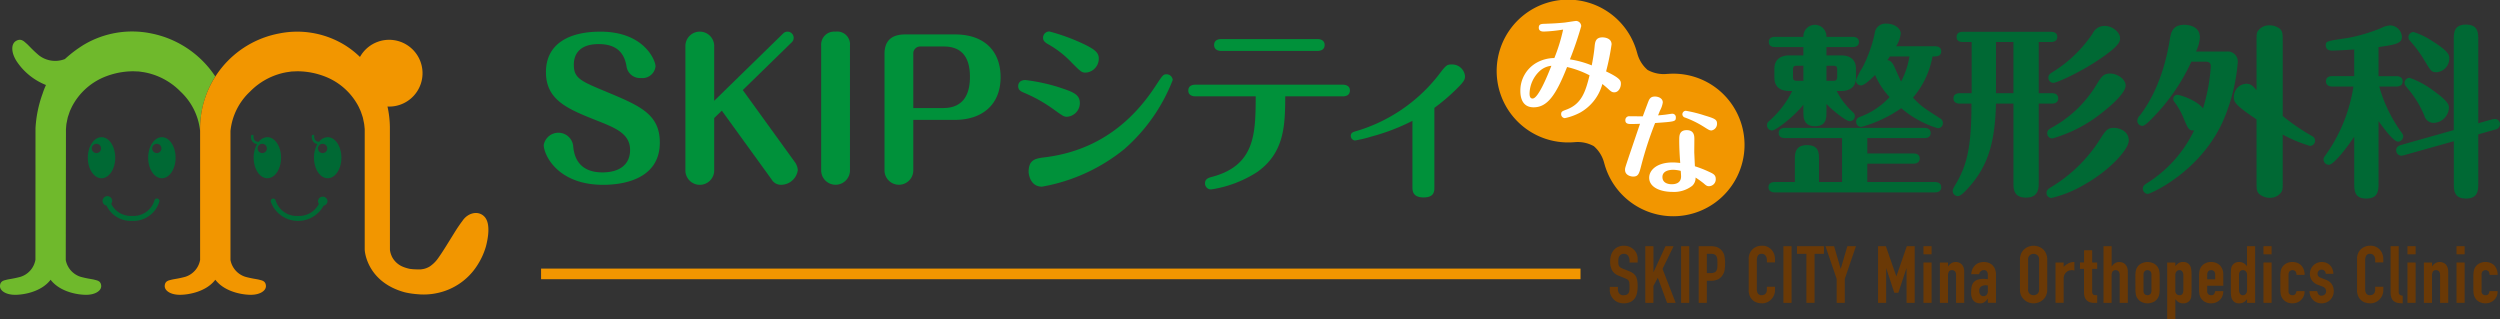 <svg xmlns="http://www.w3.org/2000/svg" width="470" height="60" viewBox="0 0 470 60">
  <rect x="0" y="0" width="470" height="60" fill="#333333" stroke="none"/>
  <g id="グループ_27665" data-name="グループ 27665" transform="translate(0 0)">
    <g id="グループ_27662" data-name="グループ 27662">
      <g id="グループ_27659" data-name="グループ 27659">
        <path id="パス_87122" data-name="パス 87122" d="M307.878,49.35H306.35v-.344a1.629,1.629,0,0,0-.247-.905.916.916,0,0,0-.832-.381.955.955,0,0,0-.509.12,1,1,0,0,0-.315.3,1.257,1.257,0,0,0-.165.441,2.858,2.858,0,0,0-.045.516,5.1,5.1,0,0,0,.022.523.991.991,0,0,0,.112.374.824.824,0,0,0,.262.284,2.46,2.46,0,0,0,.472.24l1.168.463a2.928,2.928,0,0,1,.824.457,1.979,1.979,0,0,1,.495.606,2.878,2.878,0,0,1,.225.815,8.106,8.106,0,0,1,.059,1.04,5.472,5.472,0,0,1-.135,1.249,2.634,2.634,0,0,1-.434.98,2.15,2.15,0,0,1-.824.658,2.9,2.9,0,0,1-1.244.24,2.729,2.729,0,0,1-1.034-.195,2.45,2.45,0,0,1-.824-.538,2.6,2.6,0,0,1-.547-.8,2.423,2.423,0,0,1-.2-.994v-.569h1.528v.479a1.247,1.247,0,0,0,.247.756.965.965,0,0,0,.832.336,1.349,1.349,0,0,0,.607-.112.814.814,0,0,0,.337-.322,1.178,1.178,0,0,0,.142-.5q.022-.292.022-.651a6.453,6.453,0,0,0-.03-.688,1.181,1.181,0,0,0-.12-.434.857.857,0,0,0-.277-.269,3.755,3.755,0,0,0-.457-.224l-1.094-.449a2.418,2.418,0,0,1-1.326-1.07,3.671,3.671,0,0,1-.337-1.667,3.861,3.861,0,0,1,.165-1.137,2.586,2.586,0,0,1,.494-.928,2.274,2.274,0,0,1,.8-.621,2.688,2.688,0,0,1,1.161-.231,2.538,2.538,0,0,1,1.041.209,2.694,2.694,0,0,1,.817.554,2.31,2.31,0,0,1,.688,1.646v.747Z" fill="#6a3906"/>
        <path id="パス_87123" data-name="パス 87123" d="M309.317,56.934V46.285h1.529v4.861h.03l2.233-4.861h1.528l-2.083,4.263,2.472,6.387h-1.618l-1.738-4.727-.823,1.541v3.186h-1.529Z" fill="#6a3906"/>
        <path id="パス_87124" data-name="パス 87124" d="M316.045,56.934V46.285h1.529v10.65Z" fill="#6a3906"/>
        <path id="パス_87125" data-name="パス 87125" d="M319.356,56.934V46.285h2.293a3.43,3.43,0,0,1,1.108.164,2.138,2.138,0,0,1,.869.583,2.291,2.291,0,0,1,.539.98,6.111,6.111,0,0,1,.15,1.518,7.5,7.5,0,0,1-.083,1.212,2.532,2.532,0,0,1-.351.927,2.235,2.235,0,0,1-.84.816,2.836,2.836,0,0,1-1.379.292h-.778v4.158h-1.529Zm1.529-9.214v3.62h.733a1.571,1.571,0,0,0,.72-.135.847.847,0,0,0,.374-.373,1.378,1.378,0,0,0,.143-.554c.014-.219.022-.464.022-.733,0-.249-.005-.486-.015-.711a1.54,1.54,0,0,0-.135-.59.849.849,0,0,0-.36-.389,1.433,1.433,0,0,0-.689-.135Z" fill="#6a3906"/>
        <path id="パス_87126" data-name="パス 87126" d="M333.7,53.9v.658a2.37,2.37,0,0,1-.187.935,2.6,2.6,0,0,1-.517.786,2.483,2.483,0,0,1-.772.545,2.26,2.26,0,0,1-.951.2,3.442,3.442,0,0,1-.885-.119,2.1,2.1,0,0,1-.809-.419,2.31,2.31,0,0,1-.591-.771,2.715,2.715,0,0,1-.233-1.2V48.648a2.6,2.6,0,0,1,.18-.973,2.314,2.314,0,0,1,.51-.778,2.383,2.383,0,0,1,.786-.516,2.649,2.649,0,0,1,1.011-.187,2.322,2.322,0,0,1,1.754.7,2.515,2.515,0,0,1,.517.816,2.754,2.754,0,0,1,.187,1.025v.6h-1.528v-.509a1.234,1.234,0,0,0-.254-.778.828.828,0,0,0-.689-.329.776.776,0,0,0-.757.352,1.873,1.873,0,0,0-.188.89v5.445a1.411,1.411,0,0,0,.2.778.8.8,0,0,0,.726.314,1.082,1.082,0,0,0,.322-.053.959.959,0,0,0,.323-.171.924.924,0,0,0,.225-.329,1.327,1.327,0,0,0,.09-.524V53.9h1.528Z" fill="#6a3906"/>
        <path id="パス_87127" data-name="パス 87127" d="M335.284,56.934V46.285h1.529v10.65Z" fill="#6a3906"/>
        <path id="パス_87128" data-name="パス 87128" d="M339.6,56.934V47.72h-1.768V46.285H342.9V47.72h-1.768v9.214H339.6Z" fill="#6a3906"/>
        <path id="パス_87129" data-name="パス 87129" d="M345.293,56.934v-4.5l-2.1-6.147h1.618l1.229,4.233h.031l1.229-4.233h1.618l-2.1,6.147v4.5h-1.528Z" fill="#6a3906"/>
        <path id="パス_87130" data-name="パス 87130" d="M353.069,56.934V46.285h1.469l1.963,5.639h.03l1.948-5.639h1.483v10.65h-1.528V50.458h-.03l-1.514,4.577h-.764l-1.5-4.577h-.03v6.476h-1.529Z" fill="#6a3906"/>
        <path id="パス_87131" data-name="パス 87131" d="M361.61,47.81V46.285h1.528V47.81Zm0,9.124V49.35h1.528v7.584Z" fill="#6a3906"/>
        <path id="パス_87132" data-name="パス 87132" d="M364.7,56.934V49.35h1.528v.733h.031a2.15,2.15,0,0,1,.577-.59,1.484,1.484,0,0,1,.861-.232,1.745,1.745,0,0,1,.57.1,1.3,1.3,0,0,1,.509.321,1.617,1.617,0,0,1,.36.576,2.387,2.387,0,0,1,.136.86v5.819h-1.529v-5.25a1.017,1.017,0,0,0-.2-.659.674.674,0,0,0-.554-.239.644.644,0,0,0-.6.269,1.5,1.5,0,0,0-.165.777v5.1H364.7Z" fill="#6a3906"/>
        <path id="パス_87133" data-name="パス 87133" d="M373.717,56.934v-.778h-.03a2.839,2.839,0,0,1-.607.643,1.439,1.439,0,0,1-.862.224,1.906,1.906,0,0,1-.546-.083,1.412,1.412,0,0,1-.532-.306,1.456,1.456,0,0,1-.412-.607,2.8,2.8,0,0,1-.157-1.024,5.436,5.436,0,0,1,.1-1.13,1.811,1.811,0,0,1,.39-.816,1.631,1.631,0,0,1,.734-.471,3.775,3.775,0,0,1,1.184-.157h.164a.82.82,0,0,1,.164.015.917.917,0,0,0,.18.015,1.971,1.971,0,0,1,.225.014v-.792a1.158,1.158,0,0,0-.164-.643.661.661,0,0,0-.6-.254.863.863,0,0,0-.546.194.923.923,0,0,0-.323.569H370.6a2.436,2.436,0,0,1,.689-1.646,2.163,2.163,0,0,1,.719-.471,2.478,2.478,0,0,1,.944-.172,2.658,2.658,0,0,1,.9.15,2.065,2.065,0,0,1,.733.449,2.2,2.2,0,0,1,.48.748,2.8,2.8,0,0,1,.18,1.046v5.28h-1.529Zm0-3.261a2.544,2.544,0,0,0-.419-.045,1.51,1.51,0,0,0-.847.231.937.937,0,0,0-.352.845,1.111,1.111,0,0,0,.209.7.7.7,0,0,0,.585.269.754.754,0,0,0,.607-.255,1.076,1.076,0,0,0,.217-.718V53.674Z" fill="#6a3906"/>
        <path id="パス_87134" data-name="パス 87134" d="M379.755,48.8a2.707,2.707,0,0,1,.225-1.136,2.4,2.4,0,0,1,.6-.823,2.53,2.53,0,0,1,.817-.479,2.72,2.72,0,0,1,2.674.479,2.486,2.486,0,0,1,.584.823,2.707,2.707,0,0,1,.225,1.136v5.624a2.687,2.687,0,0,1-.225,1.152,2.37,2.37,0,0,1-.584.793,2.577,2.577,0,0,1-.831.493,2.667,2.667,0,0,1-1.843,0,2.412,2.412,0,0,1-.817-.493,2.289,2.289,0,0,1-.6-.793,2.687,2.687,0,0,1-.225-1.152Zm1.528,5.624a1.016,1.016,0,0,0,.307.816,1.139,1.139,0,0,0,1.453,0,1.012,1.012,0,0,0,.307-.816V48.8a1.011,1.011,0,0,0-.307-.815,1.139,1.139,0,0,0-1.453,0,1.015,1.015,0,0,0-.307.815Z" fill="#6a3906"/>
        <path id="パス_87135" data-name="パス 87135" d="M386.437,56.934V49.35h1.528v.808a4.729,4.729,0,0,1,.914-.658,2.344,2.344,0,0,1,1.109-.24v1.616a1.236,1.236,0,0,0-.465-.09,1.852,1.852,0,0,0-.517.082,1.343,1.343,0,0,0-.5.277,1.437,1.437,0,0,0-.39.508,1.8,1.8,0,0,0-.15.778v4.5h-1.528Z" fill="#6a3906"/>
        <path id="パス_87136" data-name="パス 87136" d="M391.8,49.35v-2.3h1.528v2.3h.945v1.2h-.945v4.2a1.3,1.3,0,0,0,.053.419.411.411,0,0,0,.173.224.649.649,0,0,0,.292.09c.114.01.256.015.427.015v1.436h-.629a2.079,2.079,0,0,1-.877-.164,1.588,1.588,0,0,1-.562-.419,1.652,1.652,0,0,1-.307-.576,2.154,2.154,0,0,1-.1-.621V50.547h-.764v-1.2h.764Z" fill="#6a3906"/>
        <path id="パス_87137" data-name="パス 87137" d="M395.458,56.934V46.285h1.528v3.8h.031a2.15,2.15,0,0,1,.577-.59,1.484,1.484,0,0,1,.861-.232,1.745,1.745,0,0,1,.57.1,1.3,1.3,0,0,1,.509.321,1.617,1.617,0,0,1,.36.576,2.387,2.387,0,0,1,.136.86v5.819H398.5v-5.25a1.017,1.017,0,0,0-.2-.659.674.674,0,0,0-.554-.239.644.644,0,0,0-.6.269,1.5,1.5,0,0,0-.165.777v5.1h-1.528Z" fill="#6a3906"/>
        <path id="パス_87138" data-name="パス 87138" d="M401.452,51.893a5.622,5.622,0,0,1,.06-.852,2.024,2.024,0,0,1,1-1.48,2.639,2.639,0,0,1,2.443,0,2.024,2.024,0,0,1,1,1.48,5.626,5.626,0,0,1,.06.852v2.5a5.622,5.622,0,0,1-.06.852,2.046,2.046,0,0,1-.225.688,2.069,2.069,0,0,1-.771.793,2.647,2.647,0,0,1-2.443,0,2.068,2.068,0,0,1-.771-.793,2.045,2.045,0,0,1-.225-.688,5.626,5.626,0,0,1-.06-.852Zm1.528,2.738a.919.919,0,0,0,.2.651.8.8,0,0,0,1.093,0,.923.923,0,0,0,.2-.651V51.654a.925.925,0,0,0-.2-.651.8.8,0,0,0-1.093,0,.92.92,0,0,0-.2.651Z" fill="#6a3906"/>
        <path id="パス_87139" data-name="パス 87139" d="M407.431,60V49.35h1.528v.688a3.775,3.775,0,0,1,.585-.554,1.435,1.435,0,0,1,.868-.224,1.391,1.391,0,0,1,1.334.718,2.031,2.031,0,0,1,.2.629,6.623,6.623,0,0,1,.06,1V54.5a11.487,11.487,0,0,1-.045,1.211,1.455,1.455,0,0,1-.689,1.122,1.606,1.606,0,0,1-.869.195,1.582,1.582,0,0,1-.8-.2,1.838,1.838,0,0,1-.607-.576h-.031V60h-1.528Zm3.042-8.181a1.388,1.388,0,0,0-.18-.748.625.625,0,0,0-.569-.283.676.676,0,0,0-.555.261,1.058,1.058,0,0,0-.21.681v2.947a.826.826,0,0,0,.218.59.717.717,0,0,0,.547.232.627.627,0,0,0,.591-.269,1.222,1.222,0,0,0,.157-.629V51.819Z" fill="#6a3906"/>
        <path id="パス_87140" data-name="パス 87140" d="M417.98,53.718h-3.027V54.75a.728.728,0,0,0,.2.554.756.756,0,0,0,.546.195.6.6,0,0,0,.577-.255,1.348,1.348,0,0,0,.172-.509h1.529a2.183,2.183,0,0,1-.615,1.616,2.141,2.141,0,0,1-.719.493,2.385,2.385,0,0,1-.944.179,2.355,2.355,0,0,1-1.222-.3,2.068,2.068,0,0,1-.771-.793,2.045,2.045,0,0,1-.225-.688,5.626,5.626,0,0,1-.06-.852v-2.5a5.622,5.622,0,0,1,.06-.852,2.024,2.024,0,0,1,1-1.48,2.345,2.345,0,0,1,1.222-.3,2.444,2.444,0,0,1,.952.179,2.155,2.155,0,0,1,.726.493,2.449,2.449,0,0,1,.6,1.69v2.094Zm-3.027-1.2h1.5v-.868a.925.925,0,0,0-.2-.651.8.8,0,0,0-1.093,0,.92.92,0,0,0-.2.651Z" fill="#6a3906"/>
        <path id="パス_87141" data-name="パス 87141" d="M422.445,56.934v-.688c-.1.11-.2.212-.285.307a1.541,1.541,0,0,1-.3.247,1.406,1.406,0,0,1-.375.164,1.817,1.817,0,0,1-.494.06,1.371,1.371,0,0,1-1.333-.718,2.024,2.024,0,0,1-.2-.628,6.638,6.638,0,0,1-.06-1V51.788a11.786,11.786,0,0,1,.045-1.211,1.446,1.446,0,0,1,.7-1.122,1.521,1.521,0,0,1,.854-.195,1.585,1.585,0,0,1,.8.2,1.868,1.868,0,0,1,.607.576h.03V46.285h1.529v10.65h-1.529Zm-1.514-2.468a1.376,1.376,0,0,0,.181.748.623.623,0,0,0,.569.284.677.677,0,0,0,.555-.262,1.055,1.055,0,0,0,.209-.681V51.609a.83.83,0,0,0-.218-.59.714.714,0,0,0-.546-.231.625.625,0,0,0-.591.269,1.218,1.218,0,0,0-.158.628v2.781Z" fill="#6a3906"/>
        <path id="パス_87142" data-name="パス 87142" d="M425.532,47.81V46.285h1.528V47.81Zm0,9.124V49.35h1.528v7.584Z" fill="#6a3906"/>
        <path id="パス_87143" data-name="パス 87143" d="M430.237,54.75a.732.732,0,0,0,.2.554.756.756,0,0,0,.546.195.6.6,0,0,0,.577-.255,1.368,1.368,0,0,0,.173-.509h1.528a2.183,2.183,0,0,1-.615,1.616,2.141,2.141,0,0,1-.719.493,2.385,2.385,0,0,1-.944.179,2.355,2.355,0,0,1-1.222-.3,2.068,2.068,0,0,1-.771-.793,2.045,2.045,0,0,1-.225-.688,5.626,5.626,0,0,1-.06-.852v-2.5a5.622,5.622,0,0,1,.06-.852,2.024,2.024,0,0,1,1-1.48,2.345,2.345,0,0,1,1.222-.3,2.444,2.444,0,0,1,.952.179,2.155,2.155,0,0,1,.726.493,2.536,2.536,0,0,1,.6,1.751h-1.528a.97.97,0,0,0-.2-.681.8.8,0,0,0-1.093,0,.925.925,0,0,0-.2.651v3.1Z" fill="#6a3906"/>
        <path id="パス_87144" data-name="パス 87144" d="M437.235,51.474a.757.757,0,0,0-.247-.583.806.806,0,0,0-.532-.194.684.684,0,0,0-.555.231.8.8,0,0,0-.194.531.886.886,0,0,0,.1.411.982.982,0,0,0,.54.367l.9.359a2.177,2.177,0,0,1,1.176.9,2.467,2.467,0,0,1,.323,1.241,2.286,2.286,0,0,1-.173.89,2.356,2.356,0,0,1-.472.726,2.151,2.151,0,0,1-.719.493,2.306,2.306,0,0,1-.914.179,2.208,2.208,0,0,1-1.559-.583,2.145,2.145,0,0,1-.51-.711,2.546,2.546,0,0,1-.209-1h1.438a1.469,1.469,0,0,0,.218.584.663.663,0,0,0,.607.269.9.9,0,0,0,.592-.217.743.743,0,0,0,.261-.606.878.878,0,0,0-.164-.538,1.3,1.3,0,0,0-.6-.389l-.734-.269a2.5,2.5,0,0,1-1.131-.8,2.046,2.046,0,0,1-.413-1.294,2.2,2.2,0,0,1,.18-.889,2.162,2.162,0,0,1,.5-.711,2.012,2.012,0,0,1,.7-.457,2.4,2.4,0,0,1,.869-.157,2.219,2.219,0,0,1,.861.165,1.973,1.973,0,0,1,.682.463,2.22,2.22,0,0,1,.449.711,2.321,2.321,0,0,1,.164.875h-1.438Z" fill="#6a3906"/>
        <path id="パス_87145" data-name="パス 87145" d="M448.066,53.9v.658a2.37,2.37,0,0,1-.187.935,2.6,2.6,0,0,1-.517.786,2.483,2.483,0,0,1-.772.545,2.26,2.26,0,0,1-.951.2,3.442,3.442,0,0,1-.885-.119,2.1,2.1,0,0,1-.809-.419,2.31,2.31,0,0,1-.591-.771,2.715,2.715,0,0,1-.233-1.2V48.648a2.6,2.6,0,0,1,.18-.973,2.314,2.314,0,0,1,.51-.778,2.383,2.383,0,0,1,.786-.516,2.649,2.649,0,0,1,1.011-.187,2.322,2.322,0,0,1,1.754.7,2.515,2.515,0,0,1,.517.816,2.754,2.754,0,0,1,.187,1.025v.6h-1.528v-.509a1.234,1.234,0,0,0-.254-.778.828.828,0,0,0-.689-.329.776.776,0,0,0-.757.352,1.873,1.873,0,0,0-.188.89v5.445a1.411,1.411,0,0,0,.2.778.8.8,0,0,0,.726.314,1.082,1.082,0,0,0,.322-.053.959.959,0,0,0,.323-.171.924.924,0,0,0,.225-.329,1.327,1.327,0,0,0,.09-.524V53.9h1.528Z" fill="#6a3906"/>
        <path id="パス_87146" data-name="パス 87146" d="M449.431,46.285h1.528v8.51a.838.838,0,0,0,.158.591,1,1,0,0,0,.591.2v1.436a4.9,4.9,0,0,1-.944-.083,1.628,1.628,0,0,1-.719-.321,1.387,1.387,0,0,1-.458-.636,3.081,3.081,0,0,1-.157-1.084V46.285Z" fill="#6a3906"/>
        <path id="パス_87147" data-name="パス 87147" d="M452.607,47.81V46.285h1.528V47.81Zm0,9.124V49.35h1.528v7.584Z" fill="#6a3906"/>
        <path id="パス_87148" data-name="パス 87148" d="M455.693,56.934V49.35h1.528v.733h.031a2.15,2.15,0,0,1,.577-.59,1.484,1.484,0,0,1,.861-.232,1.745,1.745,0,0,1,.57.1,1.3,1.3,0,0,1,.509.321,1.617,1.617,0,0,1,.36.576,2.387,2.387,0,0,1,.136.86v5.819h-1.529v-5.25a1.017,1.017,0,0,0-.2-.659.674.674,0,0,0-.554-.239.644.644,0,0,0-.6.269,1.5,1.5,0,0,0-.165.777v5.1h-1.528Z" fill="#6a3906"/>
        <path id="パス_87149" data-name="パス 87149" d="M461.822,47.81V46.285h1.528V47.81Zm0,9.124V49.35h1.528v7.584Z" fill="#6a3906"/>
        <path id="パス_87150" data-name="パス 87150" d="M466.526,54.75a.732.732,0,0,0,.2.554.756.756,0,0,0,.546.195.6.6,0,0,0,.577-.255,1.368,1.368,0,0,0,.173-.509h1.528a2.183,2.183,0,0,1-.615,1.616,2.141,2.141,0,0,1-.719.493,2.385,2.385,0,0,1-.944.179,2.355,2.355,0,0,1-1.222-.3,2.068,2.068,0,0,1-.771-.793,2.045,2.045,0,0,1-.225-.688,5.626,5.626,0,0,1-.06-.852v-2.5a5.622,5.622,0,0,1,.06-.852,2.024,2.024,0,0,1,1-1.48,2.345,2.345,0,0,1,1.222-.3,2.444,2.444,0,0,1,.952.179,2.155,2.155,0,0,1,.726.493,2.536,2.536,0,0,1,.6,1.751h-1.528a.97.97,0,0,0-.2-.681.8.8,0,0,0-1.093,0,.925.925,0,0,0-.2.651v3.1Z" fill="#6a3906"/>
      </g>
      <rect id="長方形_11102" data-name="長方形 11102" width="195.413" height="1.997" transform="translate(101.723 50.495)" fill="#f29600"/>
      <g id="グループ_27660" data-name="グループ 27660">
        <path id="パス_87151" data-name="パス 87151" d="M123.243,12.469a2.474,2.474,0,0,1-2.724,2.2,2.563,2.563,0,0,1-2.724-2.127c-.523-3.416-2.794-4.252-5.272-4.252-3.352,0-4.644,1.708-4.644,3.868,0,2.545,1.222,3.068,6.18,5.124,6.25,2.614,9.987,4.182,9.987,9.516,0,7.634-8.45,7.948-10.65,7.948-8.625,0-11.174-5.682-11.174-7.494a2.8,2.8,0,0,1,5.552.383c.384,3.8,2.968,4.775,5.482,4.775,3.248,0,5.2-1.5,5.2-4.217,0-3.068-2.758-4.149-6.285-5.542-5.412-2.162-9.533-3.8-9.533-9.1,0-5.194,4.156-7.6,10.231-7.6,8.276,0,10.371,5.437,10.371,6.518Z" fill="#00913a"/>
        <path id="パス_87152" data-name="パス 87152" d="M149.427,30.455a2.953,2.953,0,0,1,.559,1.533,3.193,3.193,0,0,1-3.178,2.754,2.024,2.024,0,0,1-1.746-1.011L135.7,20.8l-1.431,1.394v9.935a2.708,2.708,0,0,1-5.413,0V8.565a2.708,2.708,0,0,1,5.413,0V18.952L147.227,6.3a1.13,1.13,0,0,1,.8-.349,1.16,1.16,0,0,1,.8,2.022l-9.184,8.958,9.777,13.525Z" fill="#00913a"/>
        <path id="パス_87153" data-name="パス 87153" d="M159.792,32.129a2.708,2.708,0,0,1-5.412,0V8.565a2.45,2.45,0,0,1,2.689-2.614,2.4,2.4,0,0,1,2.724,2.614V32.129Z" fill="#00913a"/>
        <path id="パス_87154" data-name="パス 87154" d="M171.7,32.129a2.708,2.708,0,0,1-5.412,0v-22c0-2.405,1.257-3.659,3.911-3.659h9.323c5.622,0,8.59,3.207,8.59,8.052,0,4.95-3.213,8.017-8.66,8.017H171.7v9.586Zm0-11.817h5.622c4.016,0,5.028-2.893,5.028-5.855,0-3.939-1.746-5.717-4.924-5.717h-4.47A1.292,1.292,0,0,0,171.7,9.959V20.312Z" fill="#00913a"/>
        <path id="パス_87155" data-name="パス 87155" d="M198.125,20.591a28.175,28.175,0,0,0-5.238-3c-.943-.383-1.467-.593-1.467-1.429,0-.279.139-1.115,1.362-1.115a35.358,35.358,0,0,1,5.971,1.255c2.863.941,4.26,1.359,4.26,3.1A2.586,2.586,0,0,1,200.6,21.95c-.593,0-.768-.14-2.479-1.359Zm-1.781,8.993c8.136-.976,15.469-5.019,20.986-13.559,1.222-1.847,1.362-2.057,1.955-2.057a1.159,1.159,0,0,1,1.187,1.081,33.268,33.268,0,0,1-9.079,12.967,33.859,33.859,0,0,1-15.5,7.076c-2.3,0-2.514-2.545-2.514-2.754,0-2.336,1.292-2.545,2.968-2.754Zm5.2-17.742a18.678,18.678,0,0,0-4.539-3.555c-.873-.488-.908-.906-.908-1.186a1.175,1.175,0,0,1,1.187-1.185,37.8,37.8,0,0,1,5.866,2.091c3.038,1.359,3.422,2.057,3.422,3.032a2.631,2.631,0,0,1-2.444,2.614c-.768,0-.943-.174-2.584-1.812Z" fill="#00913a"/>
        <path id="パス_87156" data-name="パス 87156" d="M224.762,18.115c-.7,0-1.362-.278-1.362-1.08,0-1.046.977-1.115,1.362-1.115h27.656c.7,0,1.362.278,1.362,1.08,0,1.046-.977,1.115-1.362,1.115h-10.79c-.035,5.333-.1,10.562-5.273,14.222a22.072,22.072,0,0,1-8.66,3.276,1.13,1.13,0,0,1-1.152-1.115c0-.905.663-1.08,1.467-1.289,8-2.2,8.031-8.191,8.066-15.094H224.762ZM247.668,7.344c.768,0,1.363.349,1.363,1.115,0,.8-.594,1.115-1.363,1.115H229.615c-1.362,0-1.362-.976-1.362-1.115,0-.173,0-1.115,1.362-1.115Z" fill="#00913a"/>
        <path id="パス_87157" data-name="パス 87157" d="M269.661,35.2c0,.732,0,1.918-2.024,1.918-2.1,0-2.1-1.325-2.1-1.953V22.717a38.747,38.747,0,0,1-7.612,2.928,25.841,25.841,0,0,1-3.178.767.876.876,0,0,1-.8-.872c0-.592.489-.732.839-.836a30.673,30.673,0,0,0,15.608-10.527c1.432-1.882,1.572-2.057,2.549-2.057a2.423,2.423,0,0,1,2.479,2.2c0,.732-.279,1.15-2.06,2.858a36.072,36.072,0,0,1-3.7,3.1V35.2Z" fill="#00913a"/>
      </g>
      <g id="グループ_27661" data-name="グループ 27661">
        <path id="パス_87158" data-name="パス 87158" d="M339.04,19.684c-1.92,2.405-5.238,4.845-5.866,4.845a.974.974,0,0,1-.977-.976.925.925,0,0,1,.244-.663,18.214,18.214,0,0,0,4.5-5.786h-.559c-1.571,0-2.794-.663-2.794-2.51V12.922c0-2.2,1.816-2.509,2.794-2.509h2.654V8.843h-5.308c-.419,0-1.187-.069-1.187-.976,0-.836.733-.941,1.187-.941h5.308a2.167,2.167,0,1,1,4.33,0h4.924c.384,0,1.187.105,1.187.976,0,.837-.768.941-1.187.941H343.37v1.569h2.758c1.571,0,2.794.7,2.794,2.509v1.673c0,2.231-1.816,2.51-2.794,2.51h-.838a13.7,13.7,0,0,0,3.038,3.973.983.983,0,0,1,.384.767.968.968,0,0,1-.977.942c-.7,0-3.352-2.162-4.365-3.242v1.533c0,1.115,0,2.65-2.165,2.65s-2.165-1.709-2.165-2.65V19.684ZM363.763,34.22c.419,0,1.187.14,1.187.976,0,.872-.8.977-1.187.977h-30.1c-.419,0-1.187-.14-1.187-.977,0-.871.8-.976,1.187-.976h3.771V30c0-1.045,0-2.718,2.27-2.718s2.27,1.5,2.27,2.718V34.22h4.33V25.959h-10.72c-.419,0-1.187-.105-1.187-.941,0-.872.8-.977,1.187-.977h26.189c.419,0,1.187.105,1.187.977s-.8.941-1.187.941h-10.72v2.893h8.66c.419,0,1.187.105,1.187.941,0,.872-.8.976-1.187.976h-8.66V34.22h12.711ZM339.04,15.188V12.364h-1.117c-.629,0-.838.036-.838.837v1.115c0,.767.14.872.838.872Zm4.33-2.824v2.824h1.187c.594,0,.839-.07.839-.872V13.2c0-.732-.175-.837-.839-.837ZM363.763,8.7c.419,0,1.187.1,1.187.941,0,.976-.873.976-1.641.976a16.371,16.371,0,0,1-3.667,7.739c1.5,1.6,1.956,1.882,5.168,3.939a.977.977,0,0,1,.454.836.946.946,0,0,1-.943.977,18.72,18.72,0,0,1-6.879-3.765,24.689,24.689,0,0,1-7.508,3.521.953.953,0,0,1-.977-.976.906.906,0,0,1,.593-.872,14.159,14.159,0,0,0,5.692-3.764,14.612,14.612,0,0,1-2.724-4.148c-.629.627-1.99,1.951-2.619,1.951a.946.946,0,0,1-.978-.941,13.784,13.784,0,0,1,1.257-2.475,25.736,25.736,0,0,0,2.27-6.379,2.021,2.021,0,0,1,2.2-1.813c1.5,0,2.689.872,2.689,1.847a5.339,5.339,0,0,1-.873,2.405h7.3Zm-8.486,1.917a7.941,7.941,0,0,1-.454.7c.349.035.663.1,1.117.836.244.419,1.187,2.685,1.466,3.172a15.344,15.344,0,0,0,1.571-4.705h-3.7Z" fill="#006934"/>
        <path id="パス_87159" data-name="パス 87159" d="M375.244,19.476c-.175,7.738-1.746,11.781-4.749,15.337-.593.663-1.746,2.057-2.409,2.057a.991.991,0,0,1-.977-.941c0-.314.07-.453.454-1.115,2.165-3.625,3.073-6.832,3.073-15.337h-2.2c-.419,0-1.187-.14-1.187-.977,0-.871.8-.976,1.187-.976h2.235V7.9h-1.641c-.454,0-1.187-.1-1.187-.941,0-.905.768-.976,1.187-.976H385.58c.419,0,1.187.105,1.187.941,0,.872-.8.976-1.187.976h-2.3v9.621h2.479c.419,0,1.187.14,1.187.976,0,.872-.8.977-1.187.977h-2.479V34.289c0,1.046,0,2.859-2.374,2.859s-2.375-1.638-2.375-2.859V19.475h-3.282Zm3.282-1.953V7.9h-3.282v9.621h3.282ZM391.97,34.638a22.51,22.51,0,0,1-6.286,2.58.936.936,0,0,1-.943-.941c0-.523.315-.767.838-1.081a27.94,27.94,0,0,0,9.149-8.889c1.153-1.812,1.467-2.266,2.689-2.266,1.048,0,2.794.628,2.794,2.371,0,1.673-3.6,5.612-8.241,8.226Zm3.178-13.42a26.831,26.831,0,0,1-9.289,4.81.953.953,0,0,1-.977-.976c0-.593.419-.8.768-1.011a22.281,22.281,0,0,0,8.381-7.947c1.013-1.638,1.362-2.267,2.689-2.267,1.362,0,2.9,1.081,2.9,2.231,0,1.464-2.863,3.9-4.47,5.159Zm-.35-10.144c-3.771,2.58-8.171,4.5-8.73,4.5a.954.954,0,0,1-.977-.977c0-.522.349-.767.733-1.01a24.582,24.582,0,0,0,7.612-7.32,2.449,2.449,0,0,1,2.235-1.395c1.571,0,2.9,1.29,2.9,2.266,0,.628,0,1.36-3.772,3.939Z" fill="#006934"/>
        <path id="パス_87160" data-name="パス 87160" d="M411.972,11.6a37.1,37.1,0,0,1-6.46,9.69c-.663.7-2.165,2.371-2.724,2.371a.967.967,0,0,1-.977-.941,1.429,1.429,0,0,1,.453-.976c3.632-4.705,5.064-10.631,5.622-14.117.244-1.464.489-2.963,2.758-2.963.279,0,2.933,0,2.933,2.371a7.079,7.079,0,0,1-.733,2.649h5.9A1.872,1.872,0,0,1,420.7,11.7a34.51,34.51,0,0,1-2.863,11.258c-4.33,9.446-13.549,13.49-14.038,13.49a.968.968,0,0,1-.943-.976c0-.558.419-.8.733-1.011a23.814,23.814,0,0,0,8.9-9.934c-.977.035-1.117-.244-2.06-2.51a12.465,12.465,0,0,0-1.676-2.893.789.789,0,0,1-.175-.523.745.745,0,0,1,.733-.767c.7,0,3.806,1.115,4.854,2.545a34.406,34.406,0,0,0,1.467-7.844c0-.453-.1-.941-.943-.941h-2.724Zm17.18,22.483c0,1.464,0,1.673-.349,2.162a2.6,2.6,0,0,1-2.095.941,3.051,3.051,0,0,1-1.816-.592c-.663-.488-.663-1.011-.663-2.51V22.438c-4.086-2.719-4.26-3.277-4.26-4.183a2.444,2.444,0,0,1,2.34-2.509c.873,0,1.292.453,1.92,1.219v-9.1c0-1.464,0-1.708.349-2.161a2.6,2.6,0,0,1,2.095-.941,3.071,3.071,0,0,1,1.816.558c.663.487.663,1.045.663,2.544V21.81a38.573,38.573,0,0,0,5.448,3.73,1,1,0,0,1,.628.906.953.953,0,0,1-.977.976,26.437,26.437,0,0,1-5.1-2.126V34.08Z" fill="#006934"/>
        <path id="パス_87161" data-name="パス 87161" d="M447.163,34.325c0,1.394,0,3-2.3,3-2.27,0-2.27-1.534-2.27-3V25.68c-1.5,2.3-3.911,5.3-4.75,5.3A1.006,1.006,0,0,1,436.827,30c0-.313.1-.453.384-.836a30.264,30.264,0,0,0,5.238-12.9h-3.981c-.384,0-1.187-.1-1.187-.976,0-.906.839-.976,1.187-.976h4.121V9.3c-2.1.14-3.457.209-4.191.209-1.152,0-1.152-.836-1.152-.941,0-.837.1-.837,4.12-1.429a31.782,31.782,0,0,0,6.251-1.847,4.435,4.435,0,0,1,1.816-.522,2.315,2.315,0,0,1,2.13,2.161c0,1.22-1.187,1.464-4.4,1.917v5.473h3.352c.384,0,1.187.1,1.187.976s-.8.976-1.187.976H447.3a27.215,27.215,0,0,0,4.12,8.54c.315.419.384.558.384.837a1,1,0,0,1-.977.976c-.838,0-2.759-2.58-3.666-3.869V34.325Zm4.819-5.159a1.784,1.784,0,0,1-.593.1,1,1,0,0,1-.908-1.01c0-.732.7-.941.943-1.01l9.882-2.79V7.554c0-1.325,0-2.928,2.27-2.928,2.34,0,2.34,1.568,2.34,2.928V23.17l2.619-.732a2.388,2.388,0,0,1,.559-.07.963.963,0,0,1,.908.976,1.072,1.072,0,0,1-.908,1.011l-3.178.906v9.1c0,1.359,0,2.963-2.3,2.963s-2.3-1.569-2.3-2.963V26.551l-9.323,2.614Zm1.012-14.535a16.4,16.4,0,0,1,4.47,2.405c2.863,2.057,2.933,2.684,2.933,3.276A2.972,2.972,0,0,1,457.6,23.1a1.808,1.808,0,0,1-1.816-1.324,18.429,18.429,0,0,0-2.863-4.81c-.663-.8-.873-1.045-.873-1.359A.968.968,0,0,1,452.994,14.63Zm.769-8.61a14.129,14.129,0,0,1,3.352,1.6c3.352,2.091,3.352,2.754,3.352,3.381a2.59,2.59,0,0,1-2.409,2.58c-.943,0-1.083-.279-2.165-2.057A22.878,22.878,0,0,0,453.1,7.693a1.009,1.009,0,0,1-.314-.7.976.976,0,0,1,.978-.977Z" fill="#006934"/>
      </g>
      <path id="パス_87162" data-name="パス 87162" d="M322.28,16.276a13.362,13.362,0,0,0-8.387-2.406l.005-.008s-.069.008-.181.018c-.132.009-.265.012-.4.024a6.245,6.245,0,0,1-3.577-.76,6.25,6.25,0,0,1-1.929-3.1c-.036-.139-.081-.276-.121-.413-.028-.1-.043-.169-.043-.169l-.006,0a13.422,13.422,0,1,0-12.18,17.3l0,.006.112-.012c.171-.01.343-.016.514-.033a6.25,6.25,0,0,1,3.557.761,6.2,6.2,0,0,1,1.922,3.083c.04.156.089.309.134.463.019.073.028.114.028.114l0-.006A13.411,13.411,0,1,0,322.28,16.276Z" fill="#f29600"/>
      <path id="パス_87163" data-name="パス 87163" d="M297.043,21.179a10.844,10.844,0,0,1-2.846,1.029.732.732,0,0,1-.7-.741c0-.493.206-.576,1.052-.885,2.8-1.071,3.526-3.334,4.289-6.421A17.976,17.976,0,0,0,294.61,12.6c-2.125,5.394-3.754,7.575-6.29,7.575-2.185,0-2.494-1.934-2.494-3.067a6.023,6.023,0,0,1,3.113-5.351,6.935,6.935,0,0,1,3.279-.844,32.82,32.82,0,0,0,1.65-5.352,27.906,27.906,0,0,1-3.609.371c-.227,0-.969,0-.969-.721,0-.7.474-.721,1.216-.741,1.546-.061,2.125-.082,3.629-.226.35-.041,2-.309,2.186-.309a1.01,1.01,0,0,1,.949.988,64.673,64.673,0,0,1-2.125,6.237,18.378,18.378,0,0,1,4.1,1.133c.124-.6.412-2.141.536-3.479.082-.905.185-1.79,1.484-1.79.309,0,1.712.1,1.712,1.317a44.384,44.384,0,0,1-1.032,5.084c2.763,1.317,2.784,1.79,2.784,2.346,0,.618-.392,1.585-1.238,1.585-.35,0-.536-.062-1.175-.659-.289-.268-.681-.6-1.072-.906a8.8,8.8,0,0,1-4.206,5.394Zm-7.65-7.76a5.956,5.956,0,0,0-1.835,4.137c0,.411.042.967.578.967,1.031,0,2.742-4.158,3.526-6.154a3.8,3.8,0,0,0-2.269,1.05Z" fill="#fff"/>
      <path id="パス_87164" data-name="パス 87164" d="M309.862,19.157c.247-.659.515-1.008,1.278-1.008.6,0,1.465.308,1.465,1.111a4.486,4.486,0,0,1-.5,1.481c-.1.226-.288.721-.391.947.33-.02,1.093-.1,1.464-.144.289-.042,1.093-.165,1.2-.165a.654.654,0,0,1,.68.7c0,.783-.186.783-3.9,1.05a68.048,68.048,0,0,0-2.619,8.048c-.372,1.441-.516,2.018-1.506,2.018-.391,0-1.526-.206-1.526-1.277,0-.35.042-.432.8-2.717.475-1.378,1.691-5,2.021-5.928-.309.021-1.258.042-1.588.042-.535,0-1.175,0-1.175-.7a.719.719,0,0,1,.783-.762c.391,0,2.144.021,2.5.021.041-.124.453-1.236,1.01-2.717Zm5.835,7.1c0-.7,0-1.79,1.4-1.79,1.443,0,1.443,1.153,1.443,1.709,0,.39-.02,2.12-.02,2.469.02.412.1,2.244.124,2.614a20.876,20.876,0,0,1,2.68,1.05c.824.37,1.237.617,1.237,1.338a1.291,1.291,0,0,1-1.278,1.358c-.351,0-.536-.123-.969-.514a17.874,17.874,0,0,0-1.546-1.112,2.011,2.011,0,0,1-.619,1.544,5.61,5.61,0,0,1-3.753,1.153c-2.062,0-4.351-.762-4.351-2.675,0-1.339,1.341-2.861,4.434-2.861a11.659,11.659,0,0,1,1.4.1c-.1-1.544-.186-2.778-.186-4.384ZM314.6,31.919c-.5,0-2.062.083-2.062,1.358,0,1.174,1.155,1.359,1.732,1.359.536,0,1.773-.1,1.773-1.482,0-.185-.041-.782-.062-1.029a6.292,6.292,0,0,0-1.381-.206Zm5.608-8.151a18.234,18.234,0,0,0-3.423-1.667.661.661,0,0,1-.5-.618.674.674,0,0,1,.639-.659,24.723,24.723,0,0,1,3.546.885c1.856.556,2.33.762,2.33,1.5a1.265,1.265,0,0,1-1.031,1.317c-.371,0-.494-.083-1.567-.762Z" fill="#fff"/>
    </g>
    <g id="グループ_27663" data-name="グループ 27663">
      <path id="パス_87165" data-name="パス 87165" d="M21.664,29.651c0,2.131-1.154,3.859-2.577,3.859s-2.577-1.728-2.577-3.859,1.154-3.859,2.577-3.859,2.577,1.728,2.577,3.859Zm-3.533-2.614a.871.871,0,1,0,.873.871A.872.872,0,0,0,18.131,27.037Z" fill="#006934"/>
      <path id="パス_87166" data-name="パス 87166" d="M33.011,29.651c0,2.131-1.154,3.859-2.577,3.859s-2.577-1.728-2.577-3.859,1.154-3.859,2.577-3.859,2.577,1.728,2.577,3.859Zm-3.533-2.614a.871.871,0,1,0,.873.871A.872.872,0,0,0,29.478,27.037Z" fill="#006934"/>
      <path id="パス_87167" data-name="パス 87167" d="M29.615,37.325a.473.473,0,0,0-.571.345,4.1,4.1,0,0,1-4.2,2.918,4.119,4.119,0,0,1-3.941-2.271.885.885,0,0,0,.182-.535.9.9,0,1,0-1.055.878,5.065,5.065,0,0,0,4.814,2.872,5.1,5.1,0,0,0,5.115-3.639.471.471,0,0,0-.348-.568Z" fill="#006934"/>
    </g>
    <path id="パス_87168" data-name="パス 87168" d="M37.62,24.631a18.537,18.537,0,0,1,2.857-10.254A18.8,18.8,0,0,0,28.471,6.294,17.781,17.781,0,0,0,15.8,8.388a23.241,23.241,0,0,0-3.6,2.714A5,5,0,0,1,7.3,10.388C6.058,9.338,5.368,8.5,4.968,8.172S3.987,7.12,3.006,7.7s-.936,2.278.231,3.98a11.876,11.876,0,0,0,5.405,4.3A15.084,15.084,0,0,0,8,17.628a22.624,22.624,0,0,0-1.327,6.5l-.01,24.677-.01.075a4.078,4.078,0,0,1-2.806,3.164c-1.3.354-2.2.433-2.609.551S.061,52.773,0,53.717s1.123,1.707,2.836,1.707,4.963-.59,6.676-2.831c1.713,2.241,4.963,2.831,6.676,2.831s2.9-.764,2.836-1.707-.827-1-1.241-1.121-1.31-.2-2.609-.551a4.085,4.085,0,0,1-2.811-3.164v-.628L12.4,24.265c.042-.362.042-.727.109-1.083l.217-1.061c.106-.345.231-.683.34-1.023s.291-.655.428-.982a12,12,0,0,1,5.931-5.558,14.536,14.536,0,0,1,3.783-1.035,13.793,13.793,0,0,1,1.946-.121l.976.04.963.14a12.735,12.735,0,0,1,6.854,3.646,11.726,11.726,0,0,1,3.671,7.4Z" fill="#6fb92c"/>
    <g id="グループ_27664" data-name="グループ 27664">
      <path id="パス_87169" data-name="パス 87169" d="M61.572,37.783a.9.9,0,0,0-1.791,0,.885.885,0,0,0,.179.531,4.144,4.144,0,0,1-3.938,2.275,4.1,4.1,0,0,1-4.2-2.916.473.473,0,0,0-.919.221,5.44,5.44,0,0,0,9.929.768.893.893,0,0,0,.736-.878Z" fill="#006934"/>
      <path id="パス_87170" data-name="パス 87170" d="M50.26,25.792a2.126,2.126,0,0,0-1.625.865h0a1.016,1.016,0,0,1-.779-.307,1.046,1.046,0,0,1-.19-.737.236.236,0,0,0-.467-.071,1.517,1.517,0,0,0,.291,1.106,1.344,1.344,0,0,0,.846.448,5.061,5.061,0,0,0-.649,2.554c0,2.131,1.154,3.859,2.577,3.859s2.577-1.728,2.577-3.859-1.154-3.859-2.577-3.859ZM49.3,28.779a.871.871,0,1,1,.873-.871A.872.872,0,0,1,49.3,28.779Z" fill="#006934"/>
      <path id="パス_87171" data-name="パス 87171" d="M61.607,25.792a2.122,2.122,0,0,0-1.619.858.982.982,0,0,1-.717-.3,1.046,1.046,0,0,1-.19-.737.236.236,0,0,0-.467-.071,1.517,1.517,0,0,0,.291,1.106,1.316,1.316,0,0,0,.779.44,5.056,5.056,0,0,0-.654,2.562c0,2.131,1.154,3.859,2.577,3.859s2.577-1.728,2.577-3.859-1.154-3.859-2.577-3.859Zm-.956,2.987a.871.871,0,1,1,.873-.871A.872.872,0,0,1,60.651,28.779Z" fill="#006934"/>
    </g>
    <path id="パス_87172" data-name="パス 87172" d="M91.028,40.686c-1.195-1.188-3.116-.623-4.071.813l-.24.321c-.161.215-.311.434-.46.651-.3.435-.574.869-.843,1.3L83.89,46.23c-.49.782-.957,1.514-1.438,2.189A6.1,6.1,0,0,1,80.787,50.1a3.317,3.317,0,0,1-.516.26,3.031,3.031,0,0,1-.557.183,5.864,5.864,0,0,1-.594.1h-.711a10.508,10.508,0,0,1-1.381-.1,7.593,7.593,0,0,1-1.22-.366A4.061,4.061,0,0,1,74,48.774a4.248,4.248,0,0,1-.3-.489,5.557,5.557,0,0,1-.218-.539,3.7,3.7,0,0,1-.142-.56,2.046,2.046,0,0,1-.032-.27v-.049L73.3,24.128a19,19,0,0,0-.453-4.107c.107.005.212.016.32.016a6.277,6.277,0,1,0-5.493-9.329,16.778,16.778,0,0,0-2.8-2.2,17.121,17.121,0,0,0-12.4-2.214A18.227,18.227,0,0,0,37.62,24.631V48.88a4.073,4.073,0,0,1-2.8,3.164c-1.3.354-2.2.433-2.609.551s-1.182.177-1.241,1.121,1.123,1.707,2.836,1.707,4.963-.59,6.676-2.831c1.713,2.241,4.963,2.831,6.676,2.831s2.9-.764,2.836-1.707-.827-1-1.241-1.121-1.31-.2-2.609-.551a4.09,4.09,0,0,1-2.815-3.164V24.631A11.726,11.726,0,0,1,47,17.228a12.736,12.736,0,0,1,6.854-3.646l.963-.14.976-.04a13.79,13.79,0,0,1,1.946.121,14.537,14.537,0,0,1,3.783,1.035,12,12,0,0,1,5.931,5.558c.137.327.313.644.428.982s.234.678.34,1.023l.218,1.061c.067.356.085.721.126,1.083v22.6c0,.767.684,6.2,7.495,8.077a14.969,14.969,0,0,0,2.05.337l1.019.083c.376,0,.752.017,1.133-.011a12.148,12.148,0,0,0,2.292-.336,11.771,11.771,0,0,0,7.135-5.07,13.328,13.328,0,0,0,1.679-3.658c.326-1.286.976-4.294-.34-5.6Z" fill="#f29600"/>
  </g>
</svg>